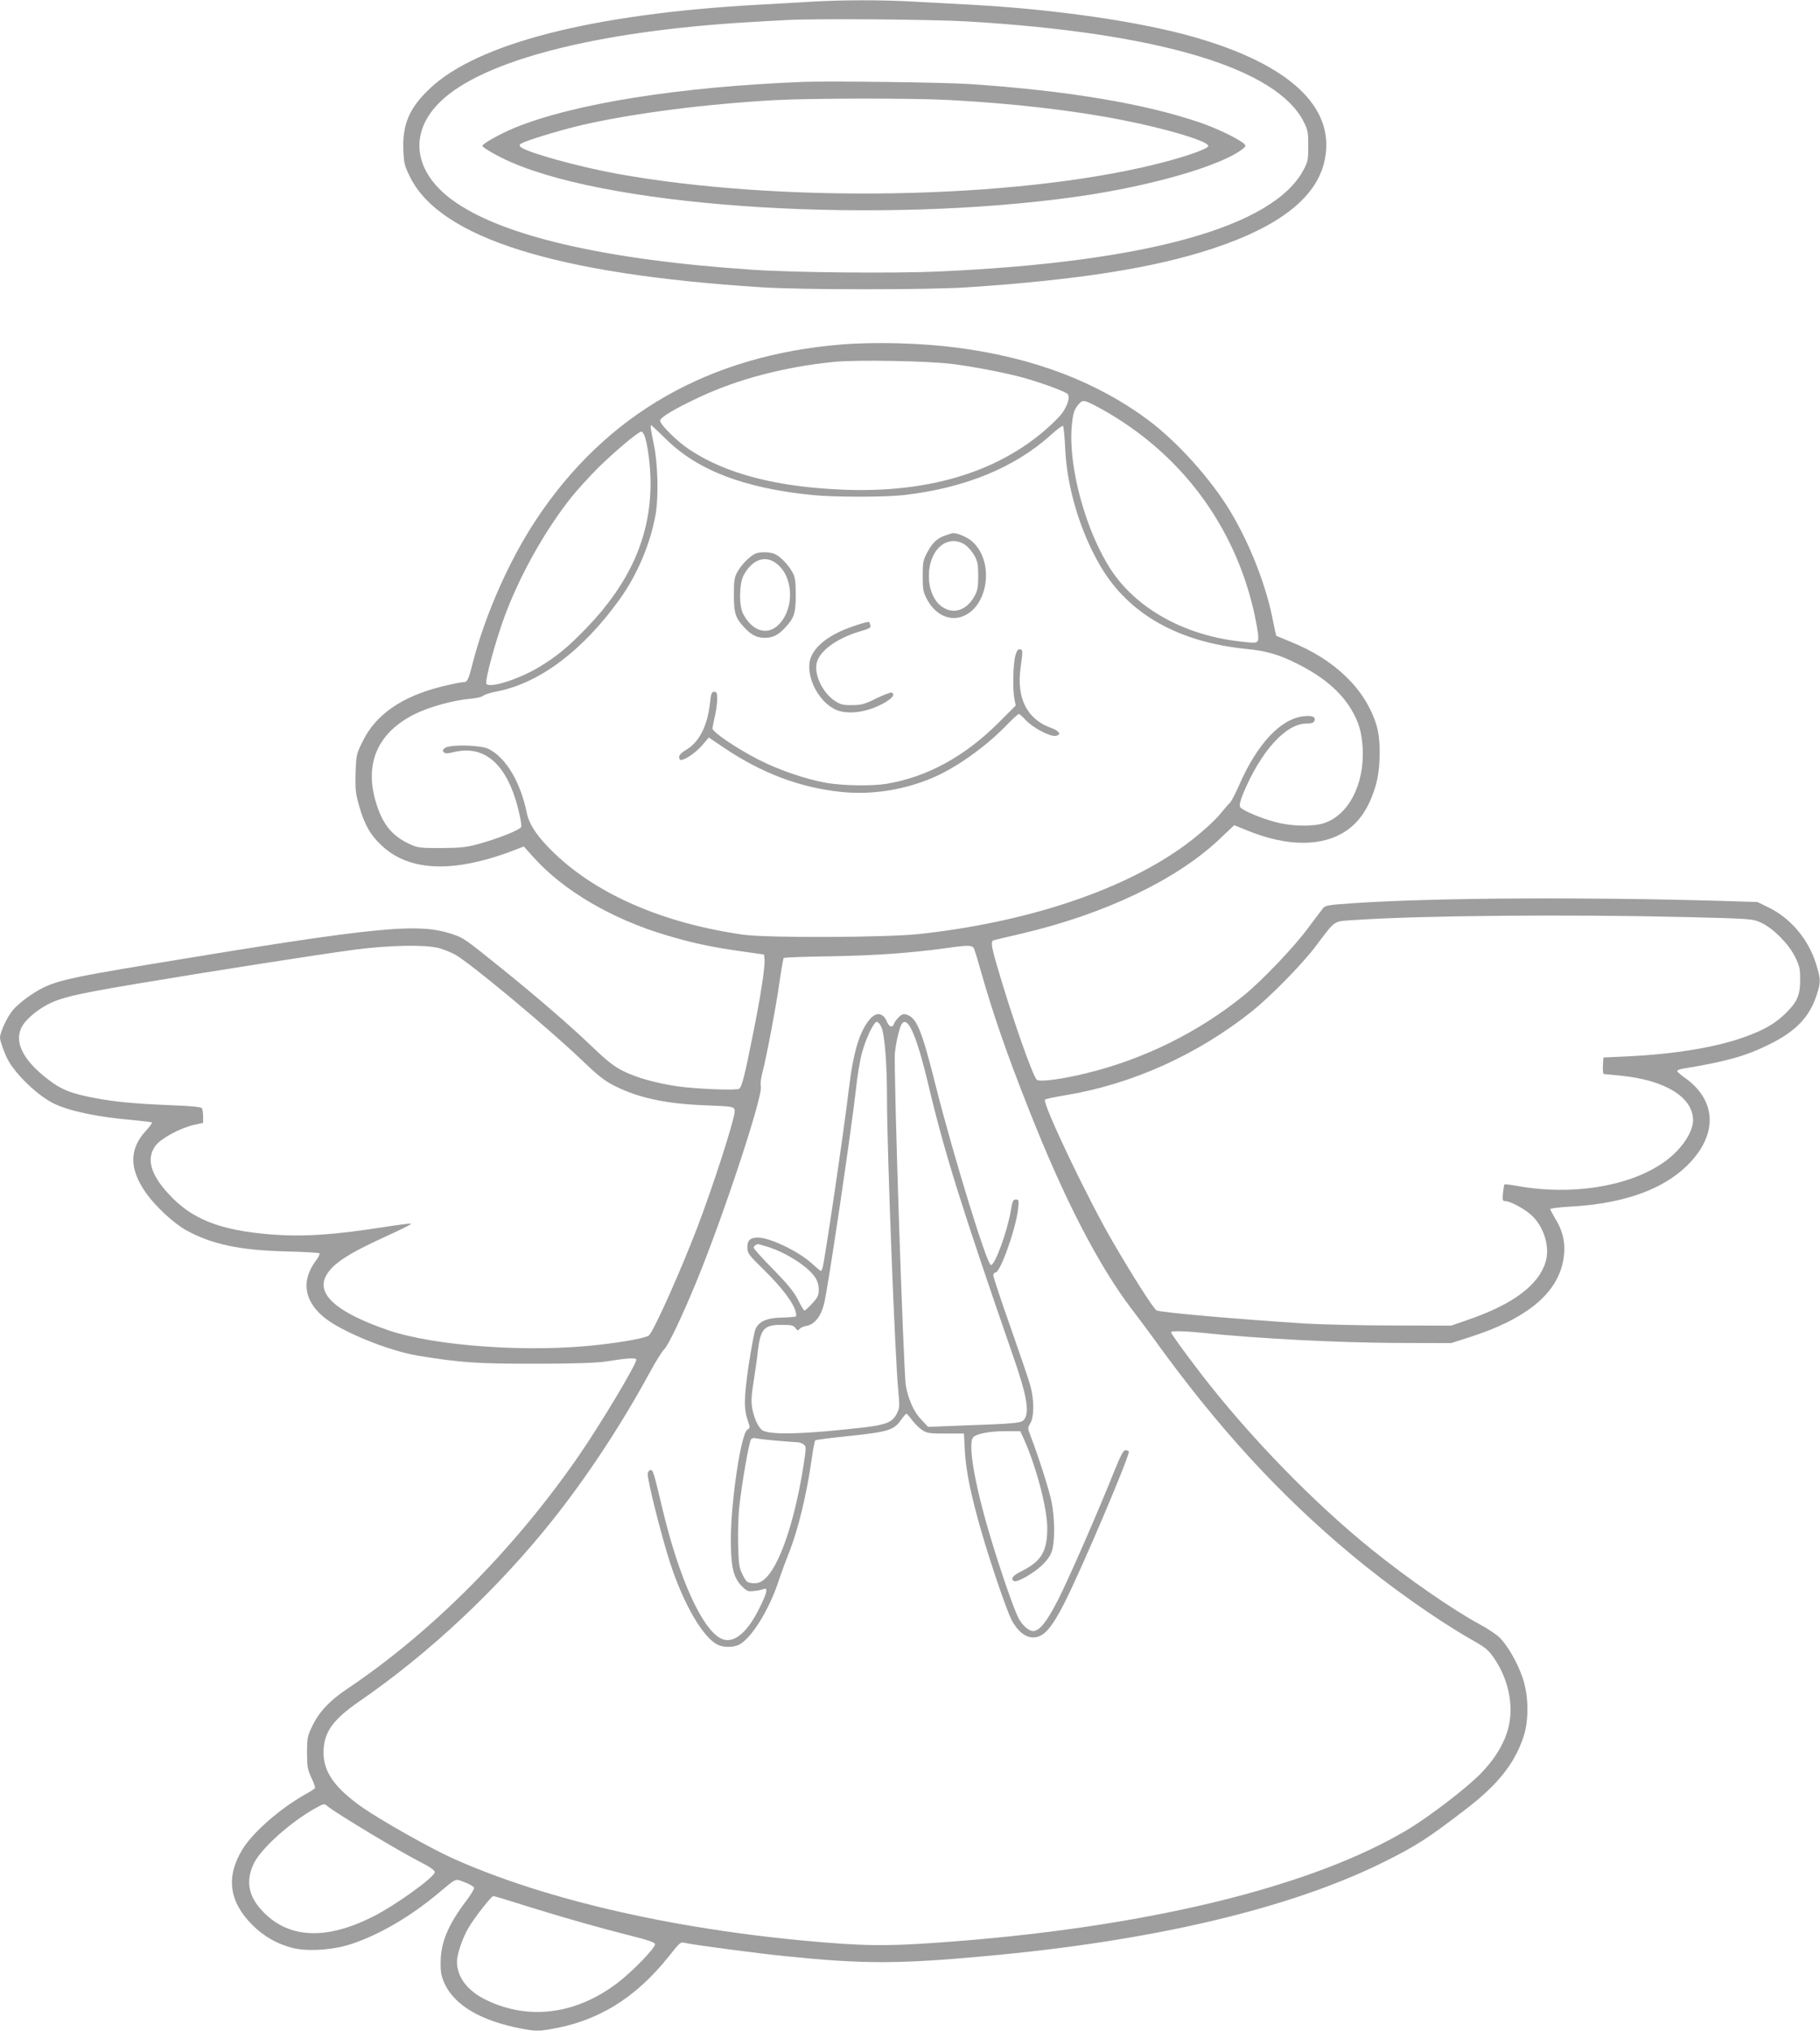 <?xml version="1.0" standalone="no"?>
<!DOCTYPE svg PUBLIC "-//W3C//DTD SVG 20010904//EN"
 "http://www.w3.org/TR/2001/REC-SVG-20010904/DTD/svg10.dtd">
<svg version="1.0" xmlns="http://www.w3.org/2000/svg"
 width="1147pt" height="1280pt" viewBox="0 0 1147 1280"
 preserveAspectRatio="xMidYMid meet">
<g transform="translate(0,1280) scale(0.1,-0.1)"
fill="#9e9e9e" stroke="none">
<path d="M5110 12789 c-74 -4 -225 -13 -335 -19 -1040 -58 -1764 -243 -2065
-527 -129 -121 -174 -226 -168 -384 3 -87 7 -103 42 -174 190 -385 921 -614
2221 -696 244 -16 1056 -16 1290 0 701 47 1174 121 1550 245 427 142 659 327
705 564 64 327 -222 595 -820 767 -339 98 -875 176 -1405 205 -110 6 -278 15
-373 20 -196 11 -444 11 -642 -1z m985 -124 c1203 -71 1949 -293 2121 -632 26
-52 29 -68 29 -153 0 -85 -3 -101 -29 -149 -189 -360 -987 -583 -2296 -642
-288 -13 -915 -7 -1180 11 -940 63 -1594 217 -1897 445 -240 180 -266 424 -66
616 267 258 980 442 1938 499 99 6 203 12 230 13 169 11 929 5 1150 -8z"/>
<path d="M5065 12284 c-777 -30 -1453 -137 -1825 -291 -87 -36 -200 -99 -200
-112 0 -11 99 -68 185 -105 671 -290 2327 -390 3565 -215 458 65 901 192 1040
299 22 17 23 21 10 34 -29 28 -166 95 -270 131 -350 121 -837 203 -1455 245
-153 11 -886 20 -1050 14z m910 -114 c404 -21 793 -66 1095 -126 286 -56 545
-134 545 -164 0 -18 -150 -70 -331 -115 -895 -221 -2363 -247 -3396 -60 -251
46 -573 136 -607 169 -12 13 -8 17 25 31 63 26 256 83 375 110 324 73 772 130
1204 154 220 12 870 13 1090 1z"/>
<path d="M5305 10629 c-838 -68 -1486 -439 -1926 -1104 -168 -253 -319 -594
-397 -893 -32 -125 -36 -132 -67 -132 -12 0 -75 -13 -139 -29 -244 -62 -407
-175 -488 -339 -42 -84 -43 -88 -47 -203 -3 -105 0 -129 23 -211 33 -115 70
-180 139 -245 180 -171 468 -178 865 -21 l33 13 64 -71 c187 -208 493 -387
833 -488 161 -48 274 -73 462 -100 l155 -22 3 -29 c5 -43 -24 -234 -74 -480
-52 -262 -69 -325 -86 -337 -17 -12 -278 -1 -393 16 -135 21 -251 53 -334 94
-59 29 -101 61 -196 152 -143 137 -344 311 -577 499 -226 182 -234 188 -300
211 -219 76 -459 53 -1903 -186 -573 -95 -630 -110 -758 -193 -40 -26 -91 -68
-113 -94 -37 -42 -84 -142 -84 -178 0 -18 26 -93 47 -133 47 -94 193 -234 294
-282 97 -47 278 -85 493 -103 65 -6 121 -13 124 -15 3 -3 -14 -26 -37 -51
-109 -118 -108 -243 2 -398 60 -83 174 -189 251 -231 159 -88 338 -126 626
-133 113 -3 208 -8 213 -12 4 -4 -5 -23 -19 -42 -95 -125 -81 -249 39 -354
104 -92 413 -219 605 -250 266 -43 362 -50 727 -50 242 0 388 5 445 13 154 24
200 26 200 12 0 -30 -226 -407 -359 -600 -407 -591 -928 -1116 -1467 -1477
-108 -73 -173 -142 -216 -232 -30 -61 -33 -74 -33 -166 0 -88 3 -107 27 -159
16 -32 26 -62 23 -66 -3 -4 -31 -23 -63 -40 -159 -90 -330 -240 -395 -347
-104 -172 -84 -327 62 -474 73 -73 155 -120 254 -146 97 -24 256 -14 375 26
174 58 371 173 547 321 115 96 102 91 163 67 30 -11 56 -26 59 -34 3 -7 -20
-46 -50 -85 -113 -149 -159 -260 -160 -383 -1 -65 4 -90 24 -135 64 -140 231
-237 487 -286 81 -15 103 -16 170 -5 306 49 544 194 757 461 71 89 74 92 100
85 57 -13 464 -67 635 -84 489 -50 711 -50 1255 0 1059 95 1925 300 2515 593
205 102 278 149 515 331 204 156 310 289 367 460 34 105 32 260 -6 370 -32 95
-93 201 -144 253 -21 20 -75 57 -122 82 -168 90 -456 289 -685 474 -368 297
-766 707 -1071 1101 -109 142 -194 259 -194 269 0 9 91 7 195 -4 358 -37 848
-62 1230 -64 l340 -1 119 38 c339 109 530 258 581 453 27 106 15 198 -41 289
-19 32 -34 61 -34 65 0 4 55 11 123 15 379 20 649 131 798 325 135 178 105
364 -78 491 -24 17 -43 34 -43 39 0 5 17 12 38 15 268 44 391 78 537 150 171
83 258 173 304 314 27 82 26 98 -4 196 -46 151 -158 286 -294 353 l-75 37
-225 7 c-863 25 -1806 20 -2316 -14 -161 -11 -182 -14 -197 -32 -9 -12 -52
-68 -95 -126 -90 -122 -293 -334 -408 -427 -285 -230 -627 -399 -988 -487
-149 -37 -293 -56 -312 -42 -26 19 -164 416 -254 727 -34 117 -38 148 -18 153
6 2 84 21 172 41 522 122 975 337 1248 594 l95 90 87 -35 c252 -102 473 -101
622 2 86 59 146 153 185 291 29 102 31 279 4 368 -68 229 -261 417 -542 530
-48 20 -89 37 -91 38 -1 2 -10 41 -19 87 -42 225 -146 491 -272 700 -122 202
-333 436 -515 572 -328 244 -728 395 -1207 457 -221 29 -515 37 -725 20z m705
-124 c156 -21 342 -58 452 -89 120 -35 255 -85 267 -100 17 -20 -4 -82 -44
-131 -21 -25 -73 -75 -115 -110 -307 -256 -725 -379 -1235 -362 -434 15 -763
100 -995 257 -76 51 -180 155 -180 179 0 20 94 76 250 149 242 113 535 190
845 221 140 15 609 6 755 -14z m930 -282 c497 -275 840 -731 964 -1285 14 -64
26 -132 26 -152 0 -42 -3 -43 -138 -26 -338 43 -629 207 -787 444 -159 239
-272 646 -251 905 8 88 15 111 48 148 24 25 35 22 138 -34z m-2743 -190 c198
-197 493 -310 923 -353 135 -14 459 -14 577 0 381 43 699 173 926 379 37 34
72 59 76 57 4 -3 11 -67 14 -143 11 -247 95 -525 224 -744 177 -300 490 -476
918 -519 125 -12 205 -35 320 -93 159 -79 272 -174 339 -285 50 -83 68 -146
74 -249 11 -225 -87 -417 -241 -470 -71 -24 -207 -22 -309 6 -93 24 -209 74
-222 94 -7 11 -1 36 18 84 111 267 269 443 400 443 32 0 46 5 50 17 10 24 -13
35 -66 29 -147 -15 -295 -174 -409 -435 -23 -53 -49 -103 -58 -111 -9 -8 -34
-37 -55 -63 -44 -56 -160 -157 -256 -224 -390 -274 -984 -468 -1650 -540 -207
-22 -957 -25 -1105 -4 -500 71 -916 250 -1189 511 -106 101 -161 181 -176 257
-41 197 -131 347 -241 403 -49 25 -243 29 -275 6 -14 -11 -16 -17 -7 -27 9 -9
23 -9 63 1 195 47 335 -77 406 -359 13 -52 22 -102 19 -112 -6 -19 -146 -75
-276 -110 -69 -19 -109 -23 -229 -24 -135 0 -149 2 -200 26 -105 49 -163 117
-204 241 -86 256 -2 458 239 578 91 45 243 87 349 96 39 4 76 12 81 19 6 7 48
20 95 29 265 54 536 259 766 580 111 155 193 349 226 535 19 109 14 321 -11
438 -21 103 -24 123 -17 123 2 0 44 -39 93 -87z m-137 25 c21 -49 40 -196 40
-302 0 -336 -129 -628 -403 -913 -115 -120 -190 -181 -299 -247 -129 -78 -320
-138 -333 -104 -9 23 59 271 115 423 96 259 254 541 420 750 35 44 111 128
169 186 101 100 254 229 273 229 4 0 13 -10 18 -22z m6570 -3038 c408 -10 415
-11 468 -35 75 -34 172 -131 213 -212 30 -60 34 -76 34 -147 0 -98 -18 -140
-90 -211 -66 -65 -139 -108 -261 -151 -179 -65 -442 -108 -739 -122 l-150 -7
-3 -52 c-2 -38 1 -53 10 -53 7 0 56 -5 108 -10 277 -29 449 -136 450 -280 0
-81 -82 -197 -194 -272 -216 -147 -574 -204 -911 -143 -43 8 -81 12 -84 10 -2
-3 -6 -27 -9 -55 -4 -44 -2 -50 14 -50 30 0 115 -45 159 -83 84 -72 126 -206
95 -303 -45 -145 -207 -265 -485 -361 l-110 -38 -360 1 c-198 0 -448 6 -555
12 -424 27 -917 70 -941 83 -18 9 -153 220 -274 429 -162 277 -449 881 -429
900 5 4 65 17 134 28 418 70 827 255 1170 528 119 96 311 291 400 408 133 175
107 158 256 168 408 28 1345 36 2084 18z m-7865 -195 c32 -9 80 -28 106 -43
99 -57 573 -452 791 -659 114 -109 150 -137 220 -171 147 -73 321 -109 558
-118 181 -7 190 -8 190 -37 0 -51 -131 -458 -235 -732 -109 -284 -276 -657
-306 -682 -18 -15 -150 -40 -309 -58 -436 -52 -1036 -10 -1333 91 -322 111
-454 225 -393 342 40 76 138 140 375 248 95 43 169 80 162 82 -6 2 -84 -8
-173 -22 -320 -50 -510 -62 -713 -46 -325 27 -500 97 -647 260 -110 121 -136
218 -79 298 35 47 156 113 246 133 l55 12 0 41 c0 23 -4 46 -8 52 -4 7 -73 14
-187 18 -224 9 -361 21 -490 46 -147 28 -210 53 -291 116 -173 132 -226 257
-151 356 18 24 57 60 87 80 109 75 179 93 623 168 490 82 1129 182 1375 215
216 28 439 32 527 10z m3375 -7 c5 -13 23 -72 40 -133 78 -275 163 -521 303
-875 223 -566 438 -983 653 -1266 49 -64 109 -144 133 -178 403 -560 791 -984
1251 -1367 236 -197 531 -405 747 -529 98 -55 114 -69 151 -124 90 -132 123
-298 88 -436 -25 -99 -89 -203 -181 -295 -92 -91 -307 -256 -440 -338 -614
-373 -1687 -632 -2995 -722 -274 -19 -417 -19 -660 0 -927 72 -1786 265 -2386
537 -138 63 -443 235 -559 316 -174 122 -246 223 -246 346 0 126 56 206 224
322 445 306 879 714 1228 1154 216 273 429 598 604 920 37 69 78 134 90 145
25 22 112 204 203 425 172 417 421 1174 407 1233 -4 13 0 50 9 83 29 114 85
410 107 564 12 85 25 158 28 162 3 4 139 9 301 11 276 5 494 20 720 51 148 21
169 20 180 -6z m-4069 -5407 c65 -50 442 -277 577 -346 60 -30 92 -53 92 -64
0 -31 -247 -209 -390 -281 -294 -148 -527 -138 -690 29 -95 97 -114 194 -60
307 45 93 230 260 385 346 60 33 56 33 86 9z m1240 -622 c241 -75 469 -140
664 -189 109 -27 151 -42 153 -53 4 -22 -145 -176 -241 -248 -259 -195 -555
-233 -821 -105 -119 57 -186 145 -186 242 0 49 36 153 75 218 41 68 142 196
154 196 5 0 96 -27 202 -61z"/>
<path d="M5957 9425 c-51 -17 -83 -48 -115 -110 -24 -44 -27 -62 -27 -145 0
-84 3 -101 27 -147 48 -90 129 -134 208 -113 176 47 224 348 76 478 -31 27
-91 53 -121 52 -5 -1 -27 -7 -48 -15z m124 -58 c19 -12 45 -43 59 -67 21 -38
25 -58 25 -130 0 -72 -4 -92 -25 -130 -49 -87 -131 -114 -202 -65 -113 77
-112 316 2 393 43 29 97 29 141 -1z"/>
<path d="M4755 9308 c-36 -19 -86 -72 -108 -113 -19 -34 -22 -56 -22 -145 0
-116 10 -146 69 -208 42 -45 77 -62 126 -62 49 0 84 17 126 62 59 62 69 92 69
208 0 83 -4 112 -19 140 -23 44 -73 98 -108 116 -32 17 -105 18 -133 2z m135
-57 c109 -79 120 -278 22 -383 -71 -77 -169 -50 -228 62 -28 52 -26 191 3 245
52 97 133 128 203 76z"/>
<path d="M5375 8852 c-140 -47 -235 -118 -265 -196 -40 -107 45 -282 162 -331
78 -32 204 -12 306 48 50 31 63 49 42 62 -5 3 -48 -13 -96 -36 -74 -37 -94
-43 -153 -43 -58 -1 -74 3 -110 27 -75 50 -129 160 -115 234 15 78 124 159
272 203 57 16 72 25 68 36 -3 9 -6 18 -6 20 0 9 -28 3 -105 -24z"/>
<path d="M6399 8668 c-14 -50 -18 -214 -6 -274 l8 -41 -104 -104 c-216 -217
-456 -347 -710 -389 -91 -15 -272 -12 -373 5 -131 22 -303 81 -431 146 -139
71 -293 175 -293 198 1 9 7 43 15 76 8 33 15 81 15 108 0 39 -3 47 -19 47 -16
0 -20 -11 -26 -67 -16 -148 -68 -250 -151 -299 -28 -16 -44 -33 -44 -45 0 -10
5 -19 10 -19 27 0 92 44 133 90 l44 52 96 -65 c238 -160 478 -251 737 -278
189 -20 393 11 573 87 153 64 343 200 475 338 35 36 68 66 73 66 5 0 25 -18
45 -40 41 -45 150 -103 185 -98 41 5 27 31 -26 50 -152 54 -220 187 -193 380
15 108 15 112 -4 116 -12 2 -20 -8 -29 -40z"/>
<path d="M5488 6383 c-68 -73 -110 -209 -138 -444 -30 -256 -155 -1103 -167
-1134 -3 -8 -7 -15 -10 -15 -3 0 -29 22 -58 48 -82 75 -263 162 -337 162 -50
0 -68 -16 -68 -61 0 -38 6 -46 109 -147 106 -104 182 -204 195 -258 4 -14 5
-28 2 -31 -2 -2 -42 -6 -88 -7 -95 -2 -145 -24 -167 -73 -7 -16 -26 -118 -43
-228 -30 -208 -31 -275 -4 -352 14 -39 13 -42 -5 -55 -39 -26 -101 -439 -103
-678 -1 -184 15 -253 70 -308 31 -31 39 -34 77 -29 23 2 50 8 60 12 29 12 21
-26 -30 -126 -78 -157 -166 -224 -241 -185 -119 61 -264 383 -367 816 -57 239
-59 245 -75 245 -8 0 -16 -10 -18 -22 -5 -32 89 -405 143 -569 84 -255 204
-462 296 -509 36 -19 102 -19 138 0 78 40 193 227 251 410 13 39 40 113 61
165 60 152 112 367 145 598 8 59 18 110 22 114 4 4 102 16 217 28 240 25 279
37 322 99 15 22 31 40 35 41 4 0 19 -17 35 -39 15 -21 43 -49 62 -62 32 -22
45 -24 150 -24 l116 0 6 -115 c8 -127 37 -271 104 -503 57 -198 158 -493 189
-555 36 -70 87 -112 137 -112 65 0 115 55 198 219 108 212 415 936 405 953 -3
5 -13 8 -22 8 -12 0 -30 -34 -66 -123 -99 -249 -289 -685 -357 -818 -70 -138
-118 -199 -158 -199 -28 0 -69 37 -93 83 -31 61 -122 325 -183 533 -95 320
-137 571 -101 606 23 23 103 38 207 38 l89 0 26 -57 c77 -175 144 -431 144
-554 0 -148 -38 -210 -165 -273 -52 -25 -68 -47 -45 -61 18 -11 124 49 177
100 36 35 55 63 64 95 18 64 16 211 -5 310 -16 77 -85 291 -132 412 -18 47
-18 49 0 79 23 40 24 142 1 230 -9 35 -66 202 -126 373 -60 170 -109 317 -109
328 0 10 6 18 14 18 30 0 128 275 142 399 6 57 5 61 -14 61 -17 0 -22 -10 -32
-72 -22 -129 -99 -342 -125 -341 -25 1 -237 690 -349 1134 -86 343 -118 422
-179 443 -22 8 -31 6 -52 -14 -13 -13 -27 -31 -31 -42 -8 -27 -30 -22 -44 12
-23 55 -63 64 -102 23z m67 -57 c21 -50 35 -230 35 -451 0 -324 51 -1642 71
-1838 9 -97 9 -111 -8 -144 -27 -56 -65 -72 -205 -89 -357 -41 -566 -49 -635
-23 -28 11 -58 69 -72 141 -8 44 -6 80 9 174 10 66 22 146 25 179 17 150 38
175 151 175 62 0 75 -3 87 -20 12 -17 16 -18 26 -6 6 8 27 17 46 20 48 9 89
60 108 137 26 102 172 1092 202 1359 8 80 25 179 36 220 26 96 76 200 95 200
8 0 21 -16 29 -34z m189 -14 c30 -59 66 -176 110 -362 100 -421 208 -764 536
-1712 80 -230 98 -334 67 -381 -18 -27 -39 -29 -430 -43 l-178 -7 -43 46 c-46
47 -80 123 -97 212 -15 81 -79 2019 -69 2101 9 75 26 147 41 177 16 29 38 19
63 -31z m-913 -1368 c118 -35 258 -124 305 -193 16 -24 24 -50 24 -79 0 -36
-6 -49 -41 -87 -23 -25 -45 -45 -49 -45 -4 0 -22 30 -41 68 -26 51 -63 96
-156 192 -68 68 -123 130 -123 136 0 7 6 15 13 17 6 3 12 6 13 6 0 1 25 -6 55
-15z m64 -1224 c61 -5 119 -10 131 -10 11 0 28 -6 38 -13 18 -13 18 -19 -3
-151 -57 -353 -155 -631 -248 -703 -23 -18 -41 -23 -70 -21 -35 3 -40 8 -63
53 -22 45 -25 65 -28 188 -2 76 1 184 7 240 17 154 62 410 74 425 6 8 20 11
31 7 12 -3 71 -10 131 -15z"/>
</g>
</svg>
